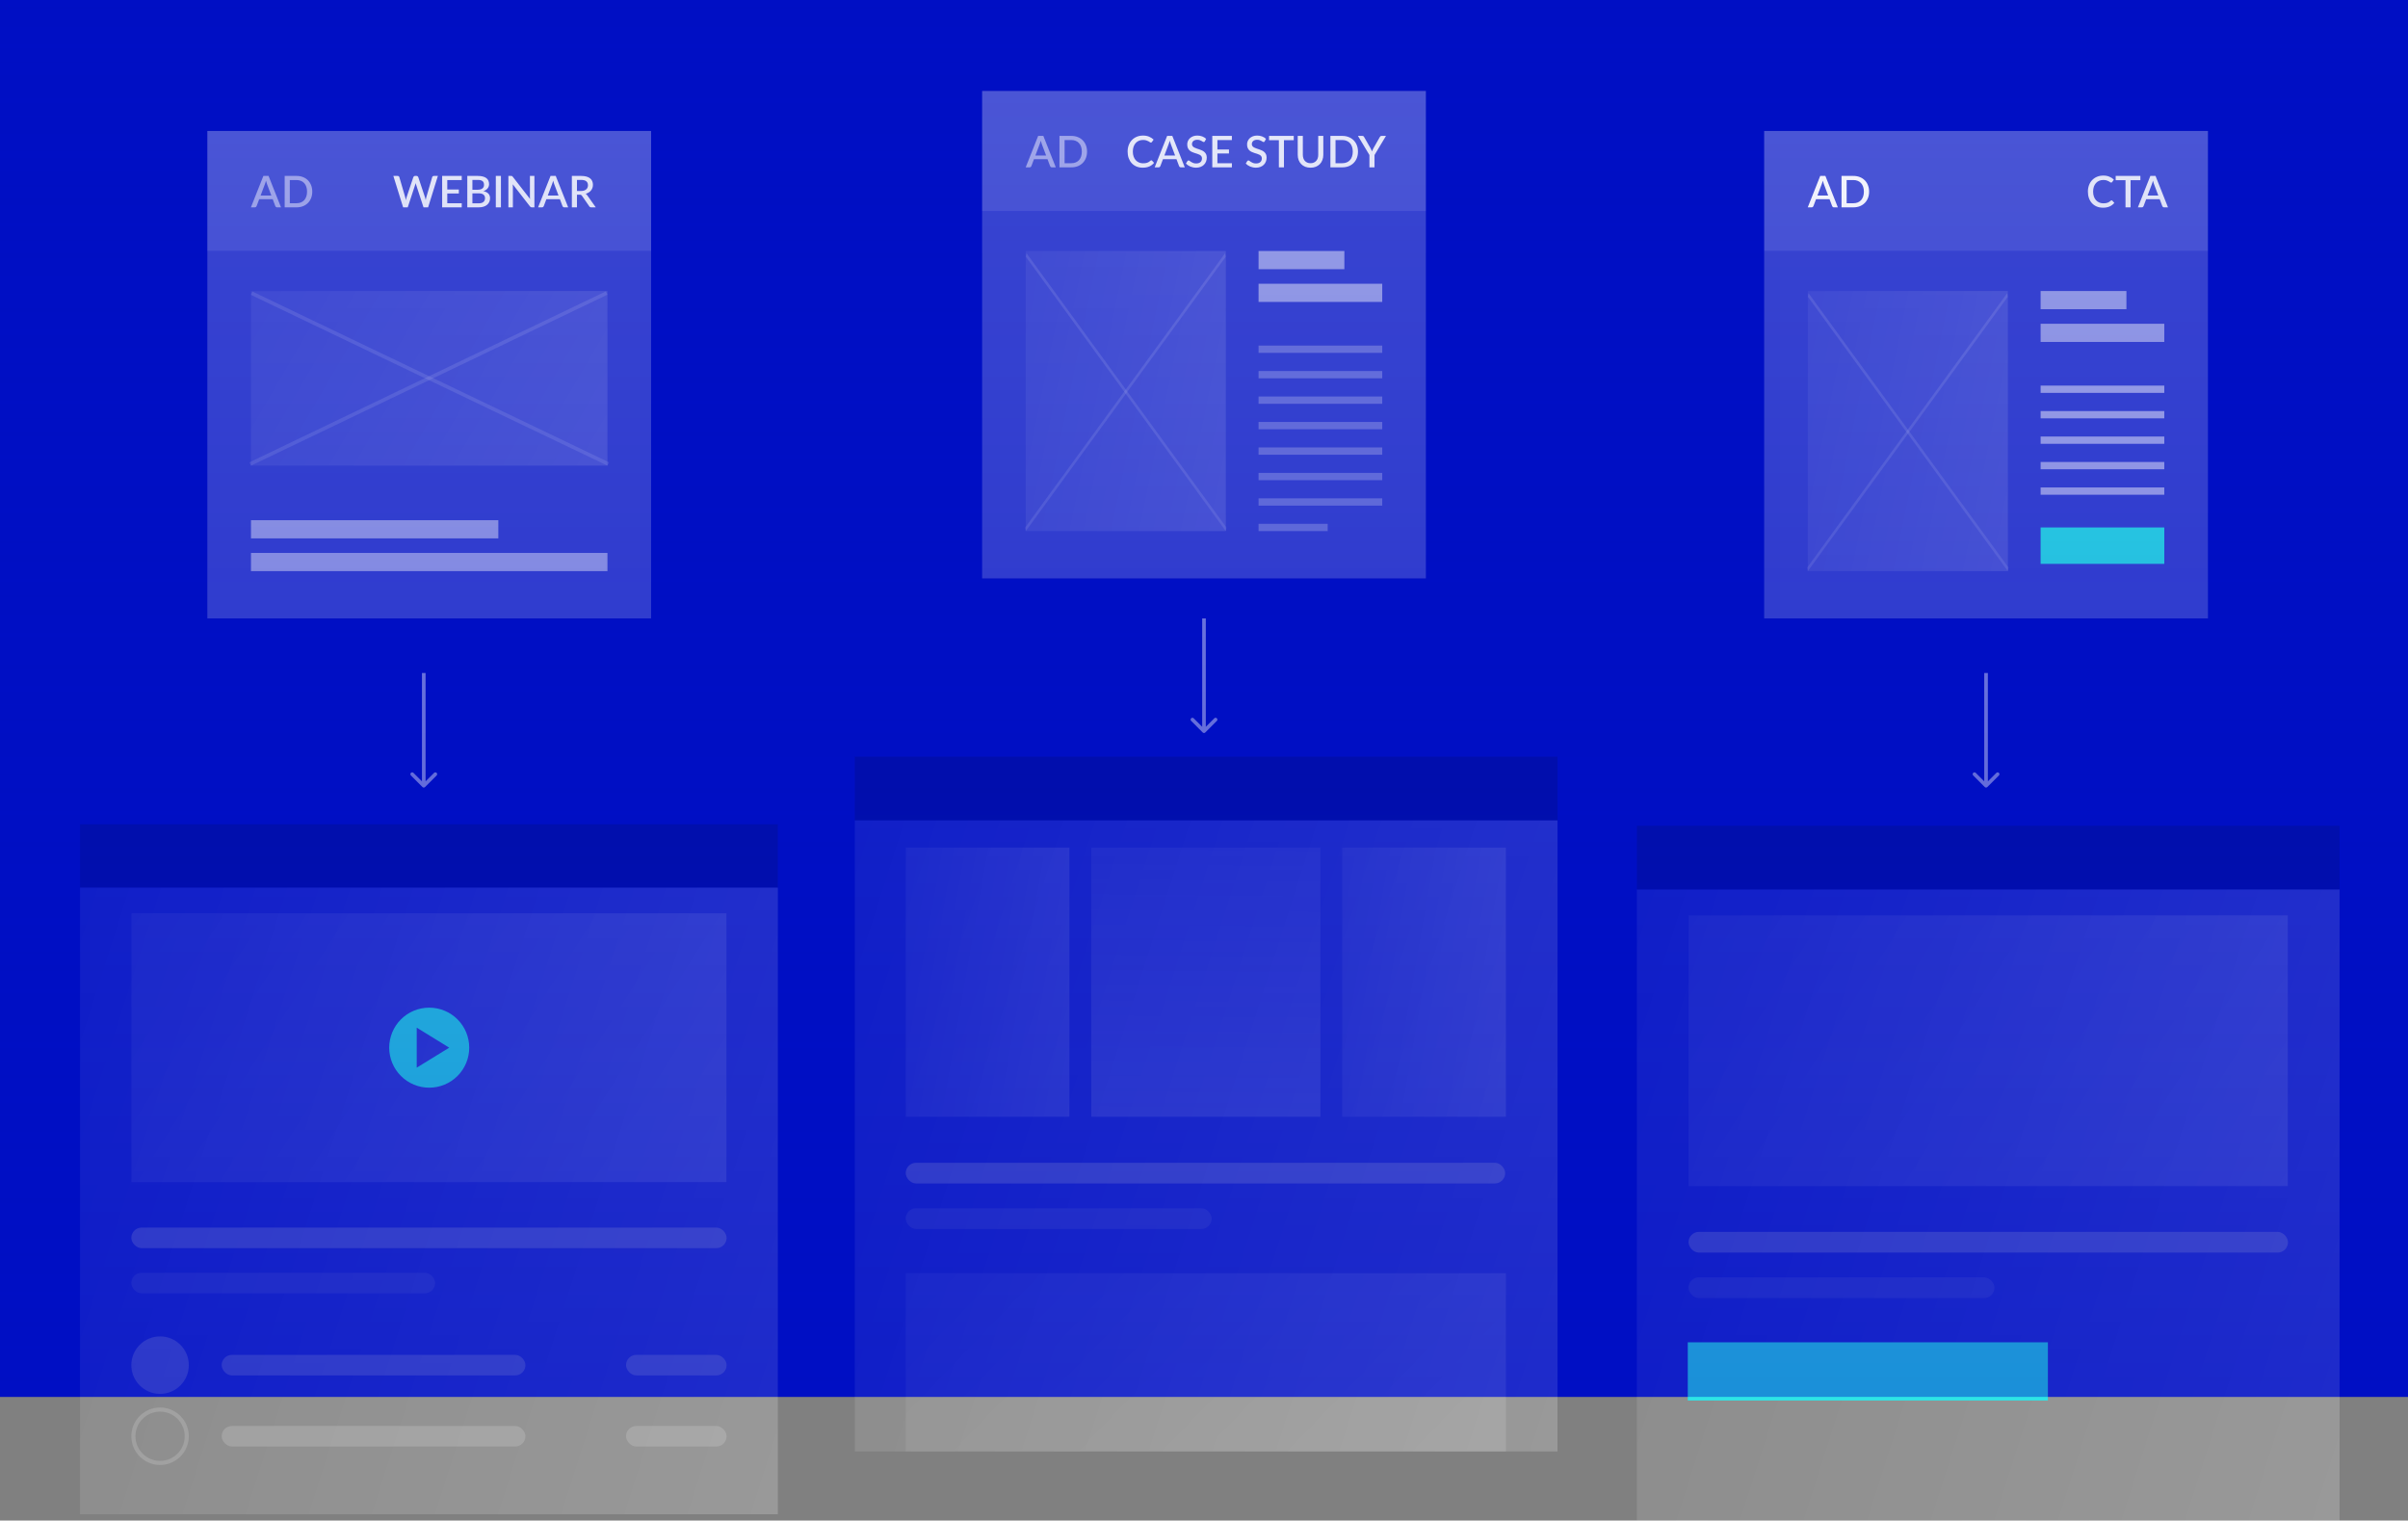 <svg width="662" height="418" viewBox="0 0 662 418" fill="none" xmlns="http://www.w3.org/2000/svg">
<rect x="0" y="0" width="662" height="418" fill="#808080" stroke="none"/>
<rect width="662" height="384" fill="#000FC4"/>
<rect x="96" y="36" width="45" height="134" fill="#000FC4"/>
<rect opacity="0.23" x="57" y="69" width="122" height="101" fill="white"/>
<path opacity="0.3" d="M57 36H179V69H57V36Z" fill="white"/>
<rect opacity="0.5" x="69" y="143" width="68" height="5" fill="white"/>
<rect opacity="0.5" x="69" y="152" width="98" height="5" fill="white"/>
<path opacity="0.5" d="M74.598 53.76L73.41 50.604C73.314 50.36 73.216 50.05 73.116 49.674C73.072 49.862 73.024 50.036 72.972 50.196C72.92 50.352 72.872 50.49 72.828 50.61L71.64 53.76H74.598ZM77.256 57H76.17C76.046 57 75.946 56.97 75.87 56.91C75.794 56.846 75.736 56.768 75.696 56.676L74.976 54.768H71.256L70.536 56.676C70.504 56.756 70.448 56.83 70.368 56.898C70.288 56.966 70.188 57 70.068 57H68.982L72.408 48.36H73.83L77.256 57ZM85.848 52.68C85.848 53.32 85.744 53.906 85.536 54.438C85.328 54.966 85.034 55.42 84.654 55.8C84.278 56.18 83.824 56.476 83.292 56.688C82.764 56.896 82.176 57 81.528 57H78.264V48.36H81.528C82.176 48.36 82.764 48.466 83.292 48.678C83.824 48.886 84.278 49.18 84.654 49.56C85.034 49.94 85.328 50.396 85.536 50.928C85.744 51.456 85.848 52.04 85.848 52.68ZM84.414 52.68C84.414 52.184 84.346 51.738 84.21 51.342C84.078 50.946 83.886 50.612 83.634 50.34C83.386 50.068 83.084 49.86 82.728 49.716C82.372 49.568 81.972 49.494 81.528 49.494H79.674V55.866H81.528C81.972 55.866 82.372 55.794 82.728 55.65C83.084 55.506 83.386 55.298 83.634 55.026C83.886 54.75 84.078 54.416 84.21 54.024C84.346 53.628 84.414 53.18 84.414 52.68Z" fill="white"/>
<path opacity="0.9" d="M120.384 48.36L117.696 57H116.43L114.402 50.796C114.378 50.728 114.354 50.654 114.33 50.574C114.31 50.494 114.29 50.408 114.27 50.316C114.25 50.408 114.228 50.494 114.204 50.574C114.184 50.654 114.162 50.728 114.138 50.796L112.092 57H110.826L108.138 48.36H109.314C109.434 48.36 109.534 48.39 109.614 48.45C109.698 48.506 109.754 48.584 109.782 48.684L111.402 54.222C111.434 54.342 111.464 54.472 111.492 54.612C111.52 54.752 111.548 54.898 111.576 55.05C111.604 54.898 111.634 54.752 111.666 54.612C111.702 54.468 111.74 54.338 111.78 54.222L113.634 48.684C113.662 48.604 113.718 48.53 113.802 48.462C113.886 48.394 113.986 48.36 114.102 48.36H114.51C114.634 48.36 114.734 48.392 114.81 48.456C114.886 48.516 114.944 48.592 114.984 48.684L116.832 54.222C116.872 54.338 116.908 54.464 116.94 54.6C116.976 54.732 117.008 54.872 117.036 55.02C117.064 54.872 117.09 54.732 117.114 54.6C117.142 54.464 117.172 54.338 117.204 54.222L118.818 48.684C118.842 48.596 118.896 48.52 118.98 48.456C119.068 48.392 119.17 48.36 119.286 48.36H120.384ZM126.947 55.866L126.941 57H121.553V48.36H126.941V49.494H122.963V52.098H126.143V53.196H122.963V55.866H126.947ZM131.611 55.89C131.927 55.89 132.193 55.854 132.409 55.782C132.629 55.706 132.807 55.604 132.943 55.476C133.083 55.348 133.183 55.198 133.243 55.026C133.307 54.85 133.339 54.662 133.339 54.462C133.339 54.054 133.199 53.734 132.919 53.502C132.643 53.266 132.205 53.148 131.605 53.148H129.871V55.89H131.611ZM129.871 49.458V52.158H131.275C131.875 52.158 132.323 52.042 132.619 51.81C132.915 51.578 133.063 51.244 133.063 50.808C133.063 50.332 132.923 49.988 132.643 49.776C132.367 49.564 131.933 49.458 131.341 49.458H129.871ZM131.341 48.36C131.893 48.36 132.365 48.414 132.757 48.522C133.149 48.626 133.471 48.776 133.723 48.972C133.975 49.168 134.159 49.408 134.275 49.692C134.395 49.972 134.455 50.288 134.455 50.64C134.455 50.844 134.423 51.042 134.359 51.234C134.299 51.422 134.203 51.6 134.071 51.768C133.943 51.932 133.781 52.08 133.585 52.212C133.389 52.344 133.157 52.454 132.889 52.542C134.113 52.802 134.725 53.452 134.725 54.492C134.725 54.86 134.655 55.198 134.515 55.506C134.379 55.81 134.179 56.074 133.915 56.298C133.655 56.518 133.333 56.69 132.949 56.814C132.565 56.938 132.127 57 131.635 57H128.467V48.36H131.341ZM137.717 57H136.307V48.36H137.717V57ZM146.916 48.36V57H146.202C146.094 57 146.002 56.982 145.926 56.946C145.85 56.906 145.778 56.842 145.71 56.754L140.964 50.658C140.976 50.774 140.984 50.89 140.988 51.006C140.996 51.118 141 51.222 141 51.318V57H139.764V48.36H140.496C140.556 48.36 140.606 48.364 140.646 48.372C140.69 48.376 140.73 48.386 140.766 48.402C140.802 48.418 140.836 48.442 140.868 48.474C140.9 48.506 140.934 48.546 140.97 48.594L145.722 54.696C145.71 54.572 145.7 54.45 145.692 54.33C145.688 54.21 145.686 54.098 145.686 53.994V48.36H146.916ZM153.547 53.76L152.359 50.604C152.263 50.36 152.165 50.05 152.065 49.674C152.021 49.862 151.973 50.036 151.921 50.196C151.869 50.352 151.821 50.49 151.777 50.61L150.589 53.76H153.547ZM156.205 57H155.119C154.995 57 154.895 56.97 154.819 56.91C154.743 56.846 154.685 56.768 154.645 56.676L153.925 54.768H150.205L149.485 56.676C149.453 56.756 149.397 56.83 149.317 56.898C149.237 56.966 149.137 57 149.017 57H147.931L151.357 48.36H152.779L156.205 57ZM159.722 52.5C160.042 52.5 160.322 52.462 160.562 52.386C160.802 52.306 161.002 52.196 161.162 52.056C161.322 51.916 161.442 51.75 161.522 51.558C161.602 51.362 161.642 51.146 161.642 50.91C161.642 50.438 161.486 50.078 161.174 49.83C160.862 49.582 160.39 49.458 159.758 49.458H158.618V52.5H159.722ZM163.79 57H162.536C162.288 57 162.108 56.904 161.996 56.712L159.98 53.802C159.912 53.702 159.838 53.63 159.758 53.586C159.678 53.542 159.558 53.52 159.398 53.52H158.618V57H157.214V48.36H159.758C160.326 48.36 160.814 48.418 161.222 48.534C161.634 48.65 161.972 48.816 162.236 49.032C162.5 49.244 162.694 49.5 162.818 49.8C162.946 50.1 163.01 50.434 163.01 50.802C163.01 51.102 162.964 51.382 162.872 51.642C162.784 51.902 162.654 52.138 162.482 52.35C162.314 52.562 162.106 52.746 161.858 52.902C161.61 53.058 161.328 53.18 161.012 53.268C161.184 53.372 161.332 53.518 161.456 53.706L163.79 57Z" fill="white"/>
<rect opacity="0.13" x="69" y="80" width="98" height="48" fill="url(#paint0_linear_4076_24227)"/>
<line opacity="0.12" x1="68.784" y1="127.549" x2="166.784" y2="80.549" stroke="white"/>
<line opacity="0.12" y1="-0.5" x2="108.688" y2="-0.5" transform="matrix(-0.902 -0.432 -0.432 0.902 167 128)" stroke="white"/>
<rect opacity="0.23" x="270" y="58" width="122" height="101" fill="white"/>
<path opacity="0.3" d="M270 25H392V58H270V25Z" fill="white"/>
<rect opacity="0.5" x="346" y="69" width="23.592" height="5" fill="white"/>
<rect opacity="0.5" x="346" y="78" width="34" height="5" fill="white"/>
<g opacity="0.5">
<rect opacity="0.54" x="346" y="95" width="34" height="2" fill="white"/>
<rect opacity="0.54" x="346" y="102" width="34" height="2" fill="white"/>
<rect opacity="0.54" x="346" y="109" width="34" height="2" fill="white"/>
<rect opacity="0.54" x="346" y="116" width="34" height="2" fill="white"/>
<rect opacity="0.54" x="346" y="123" width="34" height="2" fill="white"/>
<rect opacity="0.54" x="346" y="130" width="34" height="2" fill="white"/>
<rect opacity="0.54" x="346" y="137" width="34" height="2" fill="white"/>
<rect opacity="0.54" x="346" y="144" width="19" height="2" fill="white"/>
</g>
<path opacity="0.5" d="M287.598 42.76L286.41 39.604C286.314 39.36 286.216 39.05 286.116 38.674C286.072 38.862 286.024 39.036 285.972 39.196C285.92 39.352 285.872 39.49 285.828 39.61L284.64 42.76H287.598ZM290.256 46H289.17C289.046 46 288.946 45.97 288.87 45.91C288.794 45.846 288.736 45.768 288.696 45.676L287.976 43.768H284.256L283.536 45.676C283.504 45.756 283.448 45.83 283.368 45.898C283.288 45.966 283.188 46 283.068 46H281.982L285.408 37.36H286.83L290.256 46ZM298.848 41.68C298.848 42.32 298.744 42.906 298.536 43.438C298.328 43.966 298.034 44.42 297.654 44.8C297.278 45.18 296.824 45.476 296.292 45.688C295.764 45.896 295.176 46 294.528 46H291.264V37.36H294.528C295.176 37.36 295.764 37.466 296.292 37.678C296.824 37.886 297.278 38.18 297.654 38.56C298.034 38.94 298.328 39.396 298.536 39.928C298.744 40.456 298.848 41.04 298.848 41.68ZM297.414 41.68C297.414 41.184 297.346 40.738 297.21 40.342C297.078 39.946 296.886 39.612 296.634 39.34C296.386 39.068 296.084 38.86 295.728 38.716C295.372 38.568 294.972 38.494 294.528 38.494H292.674V44.866H294.528C294.972 44.866 295.372 44.794 295.728 44.65C296.084 44.506 296.386 44.298 296.634 44.026C296.886 43.75 297.078 43.416 297.21 43.024C297.346 42.628 297.414 42.18 297.414 41.68Z" fill="white"/>
<path opacity="0.9" d="M316.518 44.074C316.594 44.074 316.66 44.104 316.716 44.164L317.274 44.77C316.922 45.194 316.49 45.522 315.978 45.754C315.466 45.982 314.854 46.096 314.142 46.096C313.51 46.096 312.938 45.988 312.426 45.772C311.918 45.552 311.484 45.248 311.124 44.86C310.764 44.468 310.486 44.002 310.29 43.462C310.098 42.922 310.002 42.328 310.002 41.68C310.002 41.032 310.104 40.438 310.308 39.898C310.516 39.354 310.806 38.888 311.178 38.5C311.554 38.108 312.002 37.804 312.522 37.588C313.046 37.372 313.622 37.264 314.25 37.264C314.874 37.264 315.424 37.366 315.9 37.57C316.38 37.77 316.796 38.038 317.148 38.374L316.686 39.028C316.654 39.072 316.616 39.11 316.572 39.142C316.528 39.174 316.468 39.19 316.392 39.19C316.312 39.19 316.22 39.154 316.116 39.082C316.016 39.006 315.886 38.924 315.726 38.836C315.57 38.744 315.372 38.662 315.132 38.59C314.896 38.514 314.6 38.476 314.244 38.476C313.832 38.476 313.454 38.548 313.11 38.692C312.766 38.836 312.47 39.046 312.222 39.322C311.974 39.598 311.78 39.934 311.64 40.33C311.504 40.726 311.436 41.176 311.436 41.68C311.436 42.188 311.508 42.642 311.652 43.042C311.796 43.438 311.994 43.774 312.246 44.05C312.498 44.322 312.794 44.53 313.134 44.674C313.474 44.818 313.84 44.89 314.232 44.89C314.472 44.89 314.686 44.878 314.874 44.854C315.066 44.826 315.242 44.784 315.402 44.728C315.562 44.668 315.712 44.594 315.852 44.506C315.996 44.418 316.138 44.31 316.278 44.182C316.358 44.11 316.438 44.074 316.518 44.074ZM323.059 42.76L321.871 39.604C321.775 39.36 321.677 39.05 321.577 38.674C321.533 38.862 321.485 39.036 321.433 39.196C321.381 39.352 321.333 39.49 321.289 39.61L320.101 42.76H323.059ZM325.717 46H324.631C324.507 46 324.407 45.97 324.331 45.91C324.255 45.846 324.197 45.768 324.157 45.676L323.437 43.768H319.717L318.997 45.676C318.965 45.756 318.909 45.83 318.829 45.898C318.749 45.966 318.649 46 318.529 46H317.443L320.869 37.36H322.291L325.717 46ZM331.243 38.836C331.199 38.908 331.153 38.962 331.105 38.998C331.057 39.03 330.997 39.046 330.925 39.046C330.849 39.046 330.763 39.014 330.667 38.95C330.575 38.886 330.459 38.816 330.319 38.74C330.183 38.66 330.021 38.588 329.833 38.524C329.645 38.456 329.421 38.422 329.161 38.422C328.921 38.422 328.709 38.452 328.525 38.512C328.345 38.572 328.193 38.656 328.069 38.764C327.945 38.872 327.851 39 327.787 39.148C327.727 39.292 327.697 39.45 327.697 39.622C327.697 39.842 327.755 40.026 327.871 40.174C327.987 40.318 328.139 40.442 328.327 40.546C328.519 40.65 328.737 40.742 328.981 40.822C329.225 40.898 329.473 40.98 329.725 41.068C329.981 41.156 330.231 41.256 330.475 41.368C330.719 41.48 330.935 41.622 331.123 41.794C331.315 41.966 331.469 42.176 331.585 42.424C331.701 42.672 331.759 42.974 331.759 43.33C331.759 43.714 331.693 44.074 331.561 44.41C331.429 44.746 331.237 45.04 330.985 45.292C330.737 45.54 330.429 45.736 330.061 45.88C329.697 46.024 329.281 46.096 328.813 46.096C328.537 46.096 328.267 46.068 328.003 46.012C327.743 45.96 327.493 45.886 327.253 45.79C327.017 45.69 326.795 45.57 326.587 45.43C326.379 45.29 326.193 45.134 326.029 44.962L326.437 44.29C326.473 44.234 326.519 44.19 326.575 44.158C326.631 44.126 326.693 44.11 326.761 44.11C326.853 44.11 326.955 44.154 327.067 44.242C327.179 44.326 327.313 44.42 327.469 44.524C327.629 44.624 327.821 44.718 328.045 44.806C328.269 44.89 328.537 44.932 328.849 44.932C329.357 44.932 329.749 44.808 330.025 44.56C330.305 44.312 330.445 43.97 330.445 43.534C330.445 43.29 330.387 43.092 330.271 42.94C330.155 42.784 330.001 42.654 329.809 42.55C329.621 42.446 329.405 42.358 329.161 42.286C328.917 42.214 328.669 42.138 328.417 42.058C328.165 41.974 327.917 41.878 327.673 41.77C327.429 41.658 327.211 41.514 327.019 41.338C326.831 41.158 326.679 40.938 326.563 40.678C326.447 40.414 326.389 40.086 326.389 39.694C326.389 39.382 326.449 39.08 326.569 38.788C326.693 38.496 326.871 38.238 327.103 38.014C327.339 37.786 327.629 37.604 327.973 37.468C328.317 37.332 328.709 37.264 329.149 37.264C329.645 37.264 330.099 37.342 330.511 37.498C330.927 37.654 331.285 37.876 331.585 38.164L331.243 38.836ZM338.67 44.866L338.664 46H333.276V37.36H338.664V38.494H334.686V41.098H337.866V42.196H334.686V44.866H338.67ZM347.696 38.836C347.652 38.908 347.606 38.962 347.558 38.998C347.51 39.03 347.45 39.046 347.378 39.046C347.302 39.046 347.216 39.014 347.12 38.95C347.028 38.886 346.912 38.816 346.772 38.74C346.636 38.66 346.474 38.588 346.286 38.524C346.098 38.456 345.874 38.422 345.614 38.422C345.374 38.422 345.162 38.452 344.978 38.512C344.798 38.572 344.646 38.656 344.522 38.764C344.398 38.872 344.304 39 344.24 39.148C344.18 39.292 344.15 39.45 344.15 39.622C344.15 39.842 344.208 40.026 344.324 40.174C344.44 40.318 344.592 40.442 344.78 40.546C344.972 40.65 345.19 40.742 345.434 40.822C345.678 40.898 345.926 40.98 346.178 41.068C346.434 41.156 346.684 41.256 346.928 41.368C347.172 41.48 347.388 41.622 347.576 41.794C347.768 41.966 347.922 42.176 348.038 42.424C348.154 42.672 348.212 42.974 348.212 43.33C348.212 43.714 348.146 44.074 348.014 44.41C347.882 44.746 347.69 45.04 347.438 45.292C347.19 45.54 346.882 45.736 346.514 45.88C346.15 46.024 345.734 46.096 345.266 46.096C344.99 46.096 344.72 46.068 344.456 46.012C344.196 45.96 343.946 45.886 343.706 45.79C343.47 45.69 343.248 45.57 343.04 45.43C342.832 45.29 342.646 45.134 342.482 44.962L342.89 44.29C342.926 44.234 342.972 44.19 343.028 44.158C343.084 44.126 343.146 44.11 343.214 44.11C343.306 44.11 343.408 44.154 343.52 44.242C343.632 44.326 343.766 44.42 343.922 44.524C344.082 44.624 344.274 44.718 344.498 44.806C344.722 44.89 344.99 44.932 345.302 44.932C345.81 44.932 346.202 44.808 346.478 44.56C346.758 44.312 346.898 43.97 346.898 43.534C346.898 43.29 346.84 43.092 346.724 42.94C346.608 42.784 346.454 42.654 346.262 42.55C346.074 42.446 345.858 42.358 345.614 42.286C345.37 42.214 345.122 42.138 344.87 42.058C344.618 41.974 344.37 41.878 344.126 41.77C343.882 41.658 343.664 41.514 343.472 41.338C343.284 41.158 343.132 40.938 343.016 40.678C342.9 40.414 342.842 40.086 342.842 39.694C342.842 39.382 342.902 39.08 343.022 38.788C343.146 38.496 343.324 38.238 343.556 38.014C343.792 37.786 344.082 37.604 344.426 37.468C344.77 37.332 345.162 37.264 345.602 37.264C346.098 37.264 346.552 37.342 346.964 37.498C347.38 37.654 347.738 37.876 348.038 38.164L347.696 38.836ZM355.675 38.53H352.981V46H351.583V38.53H348.883V37.36H355.675V38.53ZM360.286 44.866C360.618 44.866 360.914 44.81 361.174 44.698C361.438 44.586 361.66 44.43 361.84 44.23C362.024 44.03 362.164 43.79 362.26 43.51C362.356 43.226 362.404 42.912 362.404 42.568V37.36H363.802V42.568C363.802 43.076 363.72 43.546 363.556 43.978C363.396 44.41 363.164 44.784 362.86 45.1C362.556 45.412 362.186 45.658 361.75 45.838C361.318 46.014 360.83 46.102 360.286 46.102C359.742 46.102 359.252 46.014 358.816 45.838C358.384 45.658 358.016 45.412 357.712 45.1C357.408 44.784 357.174 44.41 357.01 43.978C356.85 43.546 356.77 43.076 356.77 42.568V37.36H358.174V42.562C358.174 42.906 358.222 43.22 358.318 43.504C358.414 43.784 358.552 44.026 358.732 44.23C358.912 44.43 359.132 44.586 359.392 44.698C359.656 44.81 359.954 44.866 360.286 44.866ZM373.333 41.68C373.333 42.32 373.229 42.906 373.021 43.438C372.813 43.966 372.519 44.42 372.139 44.8C371.763 45.18 371.309 45.476 370.777 45.688C370.249 45.896 369.661 46 369.013 46H365.749V37.36H369.013C369.661 37.36 370.249 37.466 370.777 37.678C371.309 37.886 371.763 38.18 372.139 38.56C372.519 38.94 372.813 39.396 373.021 39.928C373.229 40.456 373.333 41.04 373.333 41.68ZM371.899 41.68C371.899 41.184 371.831 40.738 371.695 40.342C371.563 39.946 371.371 39.612 371.119 39.34C370.871 39.068 370.569 38.86 370.213 38.716C369.857 38.568 369.457 38.494 369.013 38.494H367.159V44.866H369.013C369.457 44.866 369.857 44.794 370.213 44.65C370.569 44.506 370.871 44.298 371.119 44.026C371.371 43.75 371.563 43.416 371.695 43.024C371.831 42.628 371.899 42.18 371.899 41.68ZM377.877 42.616V46H376.479V42.616L373.323 37.36H374.553C374.677 37.36 374.775 37.39 374.847 37.45C374.919 37.51 374.979 37.586 375.027 37.678L376.797 40.774C376.877 40.93 376.949 41.078 377.013 41.218C377.081 41.358 377.141 41.496 377.193 41.632C377.237 41.492 377.291 41.354 377.355 41.218C377.419 41.078 377.491 40.93 377.571 40.774L379.329 37.678C379.369 37.598 379.427 37.526 379.503 37.462C379.579 37.394 379.677 37.36 379.797 37.36H381.033L377.877 42.616Z" fill="white"/>
<rect opacity="0.13" x="282" y="69" width="55" height="77" fill="url(#paint1_linear_4076_24227)"/>
<line opacity="0.12" y1="-0.5" x2="93.325" y2="-0.5" transform="matrix(0.589 -0.808 0.165 0.986 282 146)" stroke="white"/>
<line opacity="0.12" y1="-0.5" x2="93.325" y2="-0.5" transform="matrix(-0.589 -0.808 -0.165 0.986 337 146)" stroke="white"/>
<rect opacity="0.23" x="485" y="69" width="122" height="101" fill="white"/>
<path opacity="0.3" d="M485 36H607V69H485V36Z" fill="white"/>
<rect opacity="0.5" x="561" y="80" width="23.592" height="5" fill="white"/>
<rect opacity="0.5" x="561" y="89" width="34" height="5" fill="white"/>
<rect x="561" y="145" width="34" height="10" fill="#2DE4E6"/>
<rect opacity="0.54" x="561" y="106" width="34" height="2" fill="white"/>
<rect opacity="0.54" x="561" y="113" width="34" height="2" fill="white"/>
<rect opacity="0.54" x="561" y="120" width="34" height="2" fill="white"/>
<rect opacity="0.54" x="561" y="127" width="34" height="2" fill="white"/>
<rect opacity="0.54" x="561" y="134" width="34" height="2" fill="white"/>
<path d="M502.598 53.76L501.41 50.604C501.314 50.36 501.216 50.05 501.116 49.674C501.072 49.862 501.024 50.036 500.972 50.196C500.92 50.352 500.872 50.49 500.828 50.61L499.64 53.76H502.598ZM505.256 57H504.17C504.046 57 503.946 56.97 503.87 56.91C503.794 56.846 503.736 56.768 503.696 56.676L502.976 54.768H499.256L498.536 56.676C498.504 56.756 498.448 56.83 498.368 56.898C498.288 56.966 498.188 57 498.068 57H496.982L500.408 48.36H501.83L505.256 57ZM513.848 52.68C513.848 53.32 513.744 53.906 513.536 54.438C513.328 54.966 513.034 55.42 512.654 55.8C512.278 56.18 511.824 56.476 511.292 56.688C510.764 56.896 510.176 57 509.528 57H506.264V48.36H509.528C510.176 48.36 510.764 48.466 511.292 48.678C511.824 48.886 512.278 49.18 512.654 49.56C513.034 49.94 513.328 50.396 513.536 50.928C513.744 51.456 513.848 52.04 513.848 52.68ZM512.414 52.68C512.414 52.184 512.346 51.738 512.21 51.342C512.078 50.946 511.886 50.612 511.634 50.34C511.386 50.068 511.084 49.86 510.728 49.716C510.372 49.568 509.972 49.494 509.528 49.494H507.674V55.866H509.528C509.972 55.866 510.372 55.794 510.728 55.65C511.084 55.506 511.386 55.298 511.634 55.026C511.886 54.75 512.078 54.416 512.21 54.024C512.346 53.628 512.414 53.18 512.414 52.68Z" fill="white"/>
<path opacity="0.9" d="M580.514 55.074C580.59 55.074 580.656 55.104 580.712 55.164L581.27 55.77C580.918 56.194 580.486 56.522 579.974 56.754C579.462 56.982 578.85 57.096 578.138 57.096C577.506 57.096 576.934 56.988 576.422 56.772C575.914 56.552 575.48 56.248 575.12 55.86C574.76 55.468 574.482 55.002 574.286 54.462C574.094 53.922 573.998 53.328 573.998 52.68C573.998 52.032 574.1 51.438 574.304 50.898C574.512 50.354 574.802 49.888 575.174 49.5C575.55 49.108 575.998 48.804 576.518 48.588C577.042 48.372 577.618 48.264 578.246 48.264C578.87 48.264 579.42 48.366 579.896 48.57C580.376 48.77 580.792 49.038 581.144 49.374L580.682 50.028C580.65 50.072 580.612 50.11 580.568 50.142C580.524 50.174 580.464 50.19 580.388 50.19C580.308 50.19 580.216 50.154 580.112 50.082C580.012 50.006 579.882 49.924 579.722 49.836C579.566 49.744 579.368 49.662 579.128 49.59C578.892 49.514 578.596 49.476 578.24 49.476C577.828 49.476 577.45 49.548 577.106 49.692C576.762 49.836 576.466 50.046 576.218 50.322C575.97 50.598 575.776 50.934 575.636 51.33C575.5 51.726 575.432 52.176 575.432 52.68C575.432 53.188 575.504 53.642 575.648 54.042C575.792 54.438 575.99 54.774 576.242 55.05C576.494 55.322 576.79 55.53 577.13 55.674C577.47 55.818 577.836 55.89 578.228 55.89C578.468 55.89 578.682 55.878 578.87 55.854C579.062 55.826 579.238 55.784 579.398 55.728C579.558 55.668 579.708 55.594 579.848 55.506C579.992 55.418 580.134 55.31 580.274 55.182C580.354 55.11 580.434 55.074 580.514 55.074ZM588.429 49.53H585.735V57H584.337V49.53H581.637V48.36H588.429V49.53ZM593.36 53.76L592.172 50.604C592.076 50.36 591.978 50.05 591.878 49.674C591.834 49.862 591.786 50.036 591.734 50.196C591.682 50.352 591.634 50.49 591.59 50.61L590.402 53.76H593.36ZM596.018 57H594.932C594.808 57 594.708 56.97 594.632 56.91C594.556 56.846 594.498 56.768 594.458 56.676L593.738 54.768H590.018L589.298 56.676C589.266 56.756 589.21 56.83 589.13 56.898C589.05 56.966 588.95 57 588.83 57H587.744L591.17 48.36H592.592L596.018 57Z" fill="white"/>
<rect opacity="0.13" x="497" y="80" width="55" height="77" fill="url(#paint2_linear_4076_24227)"/>
<line opacity="0.12" y1="-0.5" x2="93.325" y2="-0.5" transform="matrix(0.589 -0.808 0.165 0.986 497 157)" stroke="white"/>
<line opacity="0.12" y1="-0.5" x2="93.325" y2="-0.5" transform="matrix(-0.589 -0.808 -0.165 0.986 552 157)" stroke="white"/>
<rect opacity="0.2" x="22" y="243.991" width="191.84" height="172.276" fill="url(#paint3_linear_4076_24227)"/>
<rect opacity="0.13" x="36.129" y="251.056" width="163.581" height="73.91" fill="url(#paint4_linear_4076_24227)"/>
<g clip-path="url(#clip0_4076_24227)">
<path d="M118 299C120.917 299 123.715 297.841 125.778 295.778C127.841 293.715 129 290.917 129 288C129 285.083 127.841 282.285 125.778 280.222C123.715 278.159 120.917 277 118 277C115.083 277 112.285 278.159 110.222 280.222C108.159 282.285 107 285.083 107 288C107 290.917 108.159 293.715 110.222 295.778C112.285 297.841 115.083 299 118 299ZM123.5 288L114.562 293.5V282.5L123.5 288Z" fill="#2DE4E6"/>
</g>
<rect opacity="0.16" x="22" y="226.6" width="191.84" height="17.391" fill="#0A0A0A"/>
<rect opacity="0.24" x="36.107" y="337.466" width="163.649" height="5.643" rx="2.822" fill="#D9D9D9"/>
<rect opacity="0.1" x="36.107" y="349.88" width="83.517" height="5.643" rx="2.822" fill="#D9D9D9"/>
<rect opacity="0.24" x="60.938" y="372.452" width="83.517" height="5.643" rx="2.822" fill="#D9D9D9"/>
<rect opacity="0.24" x="172.105" y="372.452" width="27.651" height="5.643" rx="2.822" fill="#D9D9D9"/>
<circle opacity="0.24" cx="44.008" cy="375.274" r="7.9" fill="#D9D9D9"/>
<rect opacity="0.24" x="172.105" y="391.999" width="27.651" height="5.643" rx="2.822" fill="#D9D9D9"/>
<rect opacity="0.24" x="60.938" y="391.999" width="83.517" height="5.643" rx="2.822" fill="#D9D9D9"/>
<circle opacity="0.24" cx="44.008" cy="394.82" r="7.336" stroke="#D9D9D9" stroke-width="1.129"/>
<rect opacity="0.2" x="450" y="244.513" width="193.189" height="173.487" fill="url(#paint5_linear_4076_24227)"/>
<rect opacity="0.13" x="464.229" y="251.628" width="164.731" height="74.43" fill="url(#paint6_linear_4076_24227)"/>
<rect opacity="0.16" x="450" y="227" width="193.189" height="17.513" fill="#0A0A0A"/>
<rect opacity="0.24" x="464.207" y="338.645" width="164.799" height="5.683" rx="2.841" fill="#D9D9D9"/>
<rect opacity="0.1" x="464.207" y="351.147" width="84.105" height="5.683" rx="2.841" fill="#D9D9D9"/>
<rect x="464" y="369" width="99" height="16" fill="#2DE4E6"/>
<rect opacity="0.2" x="235" y="225.513" width="193.189" height="173.487" fill="url(#paint7_linear_4076_24227)"/>
<rect opacity="0.13" x="249" y="350" width="165" height="49" fill="url(#paint8_linear_4076_24227)"/>
<rect opacity="0.13" x="249" y="233" width="45" height="74" fill="url(#paint9_linear_4076_24227)"/>
<rect opacity="0.13" x="300" y="233" width="63" height="74" fill="url(#paint10_linear_4076_24227)"/>
<rect opacity="0.13" x="369" y="233" width="45" height="74" fill="url(#paint11_linear_4076_24227)"/>
<rect opacity="0.16" x="235" y="208" width="193.189" height="17.513" fill="#0A0A0A"/>
<rect opacity="0.24" x="249" y="319.645" width="164.799" height="5.683" rx="2.841" fill="#D9D9D9"/>
<rect opacity="0.1" x="249" y="332.147" width="84.105" height="5.683" rx="2.841" fill="#D9D9D9"/>
<path opacity="0.5" d="M116.146 216.354C116.342 216.549 116.658 216.549 116.854 216.354L120.036 213.172C120.231 212.976 120.231 212.66 120.036 212.464C119.84 212.269 119.524 212.269 119.328 212.464L116.5 215.293L113.672 212.464C113.476 212.269 113.16 212.269 112.964 212.464C112.769 212.66 112.769 212.976 112.964 213.172L116.146 216.354ZM116 185L116 216L117 216L117 185L116 185Z" fill="white"/>
<path opacity="0.5" d="M330.646 201.354C330.842 201.549 331.158 201.549 331.354 201.354L334.536 198.172C334.731 197.976 334.731 197.66 334.536 197.464C334.34 197.269 334.024 197.269 333.828 197.464L331 200.293L328.172 197.464C327.976 197.269 327.66 197.269 327.464 197.464C327.269 197.66 327.269 197.976 327.464 198.172L330.646 201.354ZM330.5 170L330.5 201L331.5 201L331.5 170L330.5 170Z" fill="white"/>
<path opacity="0.5" d="M545.646 216.354C545.842 216.549 546.158 216.549 546.354 216.354L549.536 213.172C549.731 212.976 549.731 212.66 549.536 212.464C549.34 212.269 549.024 212.269 548.828 212.464L546 215.293L543.172 212.464C542.976 212.269 542.66 212.269 542.464 212.464C542.269 212.66 542.269 212.976 542.464 213.172L545.646 216.354ZM545.5 185L545.5 216L546.5 216L546.5 185L545.5 185Z" fill="white"/>
<rect opacity="0.4" width="662" height="384" fill="url(#paint12_linear_4076_24227)"/>
<defs>
<linearGradient id="paint0_linear_4076_24227" x1="169.1" y1="129.204" x2="73.036" y2="73.091" gradientUnits="userSpaceOnUse">
<stop stop-color="white"/>
<stop offset="1" stop-color="white" stop-opacity="0.43"/>
</linearGradient>
<linearGradient id="paint1_linear_4076_24227" x1="338.179" y1="147.931" x2="268.768" y2="133.747" gradientUnits="userSpaceOnUse">
<stop stop-color="white"/>
<stop offset="1" stop-color="white" stop-opacity="0.43"/>
</linearGradient>
<linearGradient id="paint2_linear_4076_24227" x1="553.179" y1="158.931" x2="483.768" y2="144.747" gradientUnits="userSpaceOnUse">
<stop stop-color="white"/>
<stop offset="1" stop-color="white" stop-opacity="0.43"/>
</linearGradient>
<linearGradient id="paint3_linear_4076_24227" x1="217.951" y1="420.588" x2="-11.021" y2="347.64" gradientUnits="userSpaceOnUse">
<stop stop-color="white"/>
<stop offset="1" stop-color="white" stop-opacity="0.43"/>
</linearGradient>
<linearGradient id="paint4_linear_4076_24227" x1="203.215" y1="326.82" x2="49.705" y2="229.617" gradientUnits="userSpaceOnUse">
<stop stop-color="white"/>
<stop offset="1" stop-color="white" stop-opacity="0.43"/>
</linearGradient>
<linearGradient id="paint5_linear_4076_24227" x1="647.329" y1="422.352" x2="416.746" y2="348.89" gradientUnits="userSpaceOnUse">
<stop stop-color="white"/>
<stop offset="1" stop-color="white" stop-opacity="0.43"/>
</linearGradient>
<linearGradient id="paint6_linear_4076_24227" x1="632.489" y1="327.924" x2="477.9" y2="230.037" gradientUnits="userSpaceOnUse">
<stop stop-color="white"/>
<stop offset="1" stop-color="white" stop-opacity="0.43"/>
</linearGradient>
<linearGradient id="paint7_linear_4076_24227" x1="432.329" y1="403.352" x2="201.746" y2="329.89" gradientUnits="userSpaceOnUse">
<stop stop-color="white"/>
<stop offset="1" stop-color="white" stop-opacity="0.43"/>
</linearGradient>
<linearGradient id="paint8_linear_4076_24227" x1="417.536" y1="400.229" x2="305.03" y2="291.841" gradientUnits="userSpaceOnUse">
<stop stop-color="white"/>
<stop offset="1" stop-color="white" stop-opacity="0.43"/>
</linearGradient>
<linearGradient id="paint9_linear_4076_24227" x1="294.964" y1="308.856" x2="237.541" y2="298.866" gradientUnits="userSpaceOnUse">
<stop stop-color="white"/>
<stop offset="1" stop-color="white" stop-opacity="0.43"/>
</linearGradient>
<linearGradient id="paint10_linear_4076_24227" x1="305" y1="311" x2="305.867" y2="232.37" gradientUnits="userSpaceOnUse">
<stop stop-color="white"/>
<stop offset="1" stop-color="white" stop-opacity="0.43"/>
</linearGradient>
<linearGradient id="paint11_linear_4076_24227" x1="414.964" y1="308.856" x2="357.541" y2="298.866" gradientUnits="userSpaceOnUse">
<stop stop-color="white"/>
<stop offset="1" stop-color="white" stop-opacity="0.43"/>
</linearGradient>
<linearGradient id="paint12_linear_4076_24227" x1="331" y1="0" x2="331" y2="384" gradientUnits="userSpaceOnUse">
<stop stop-color="#000FC4" stop-opacity="0"/>
<stop offset="1" stop-color="#000FC4"/>
</linearGradient>
<clipPath id="clip0_4076_24227">
<rect width="22" height="22" fill="white" transform="translate(107 277)"/>
</clipPath>
</defs>
</svg>
